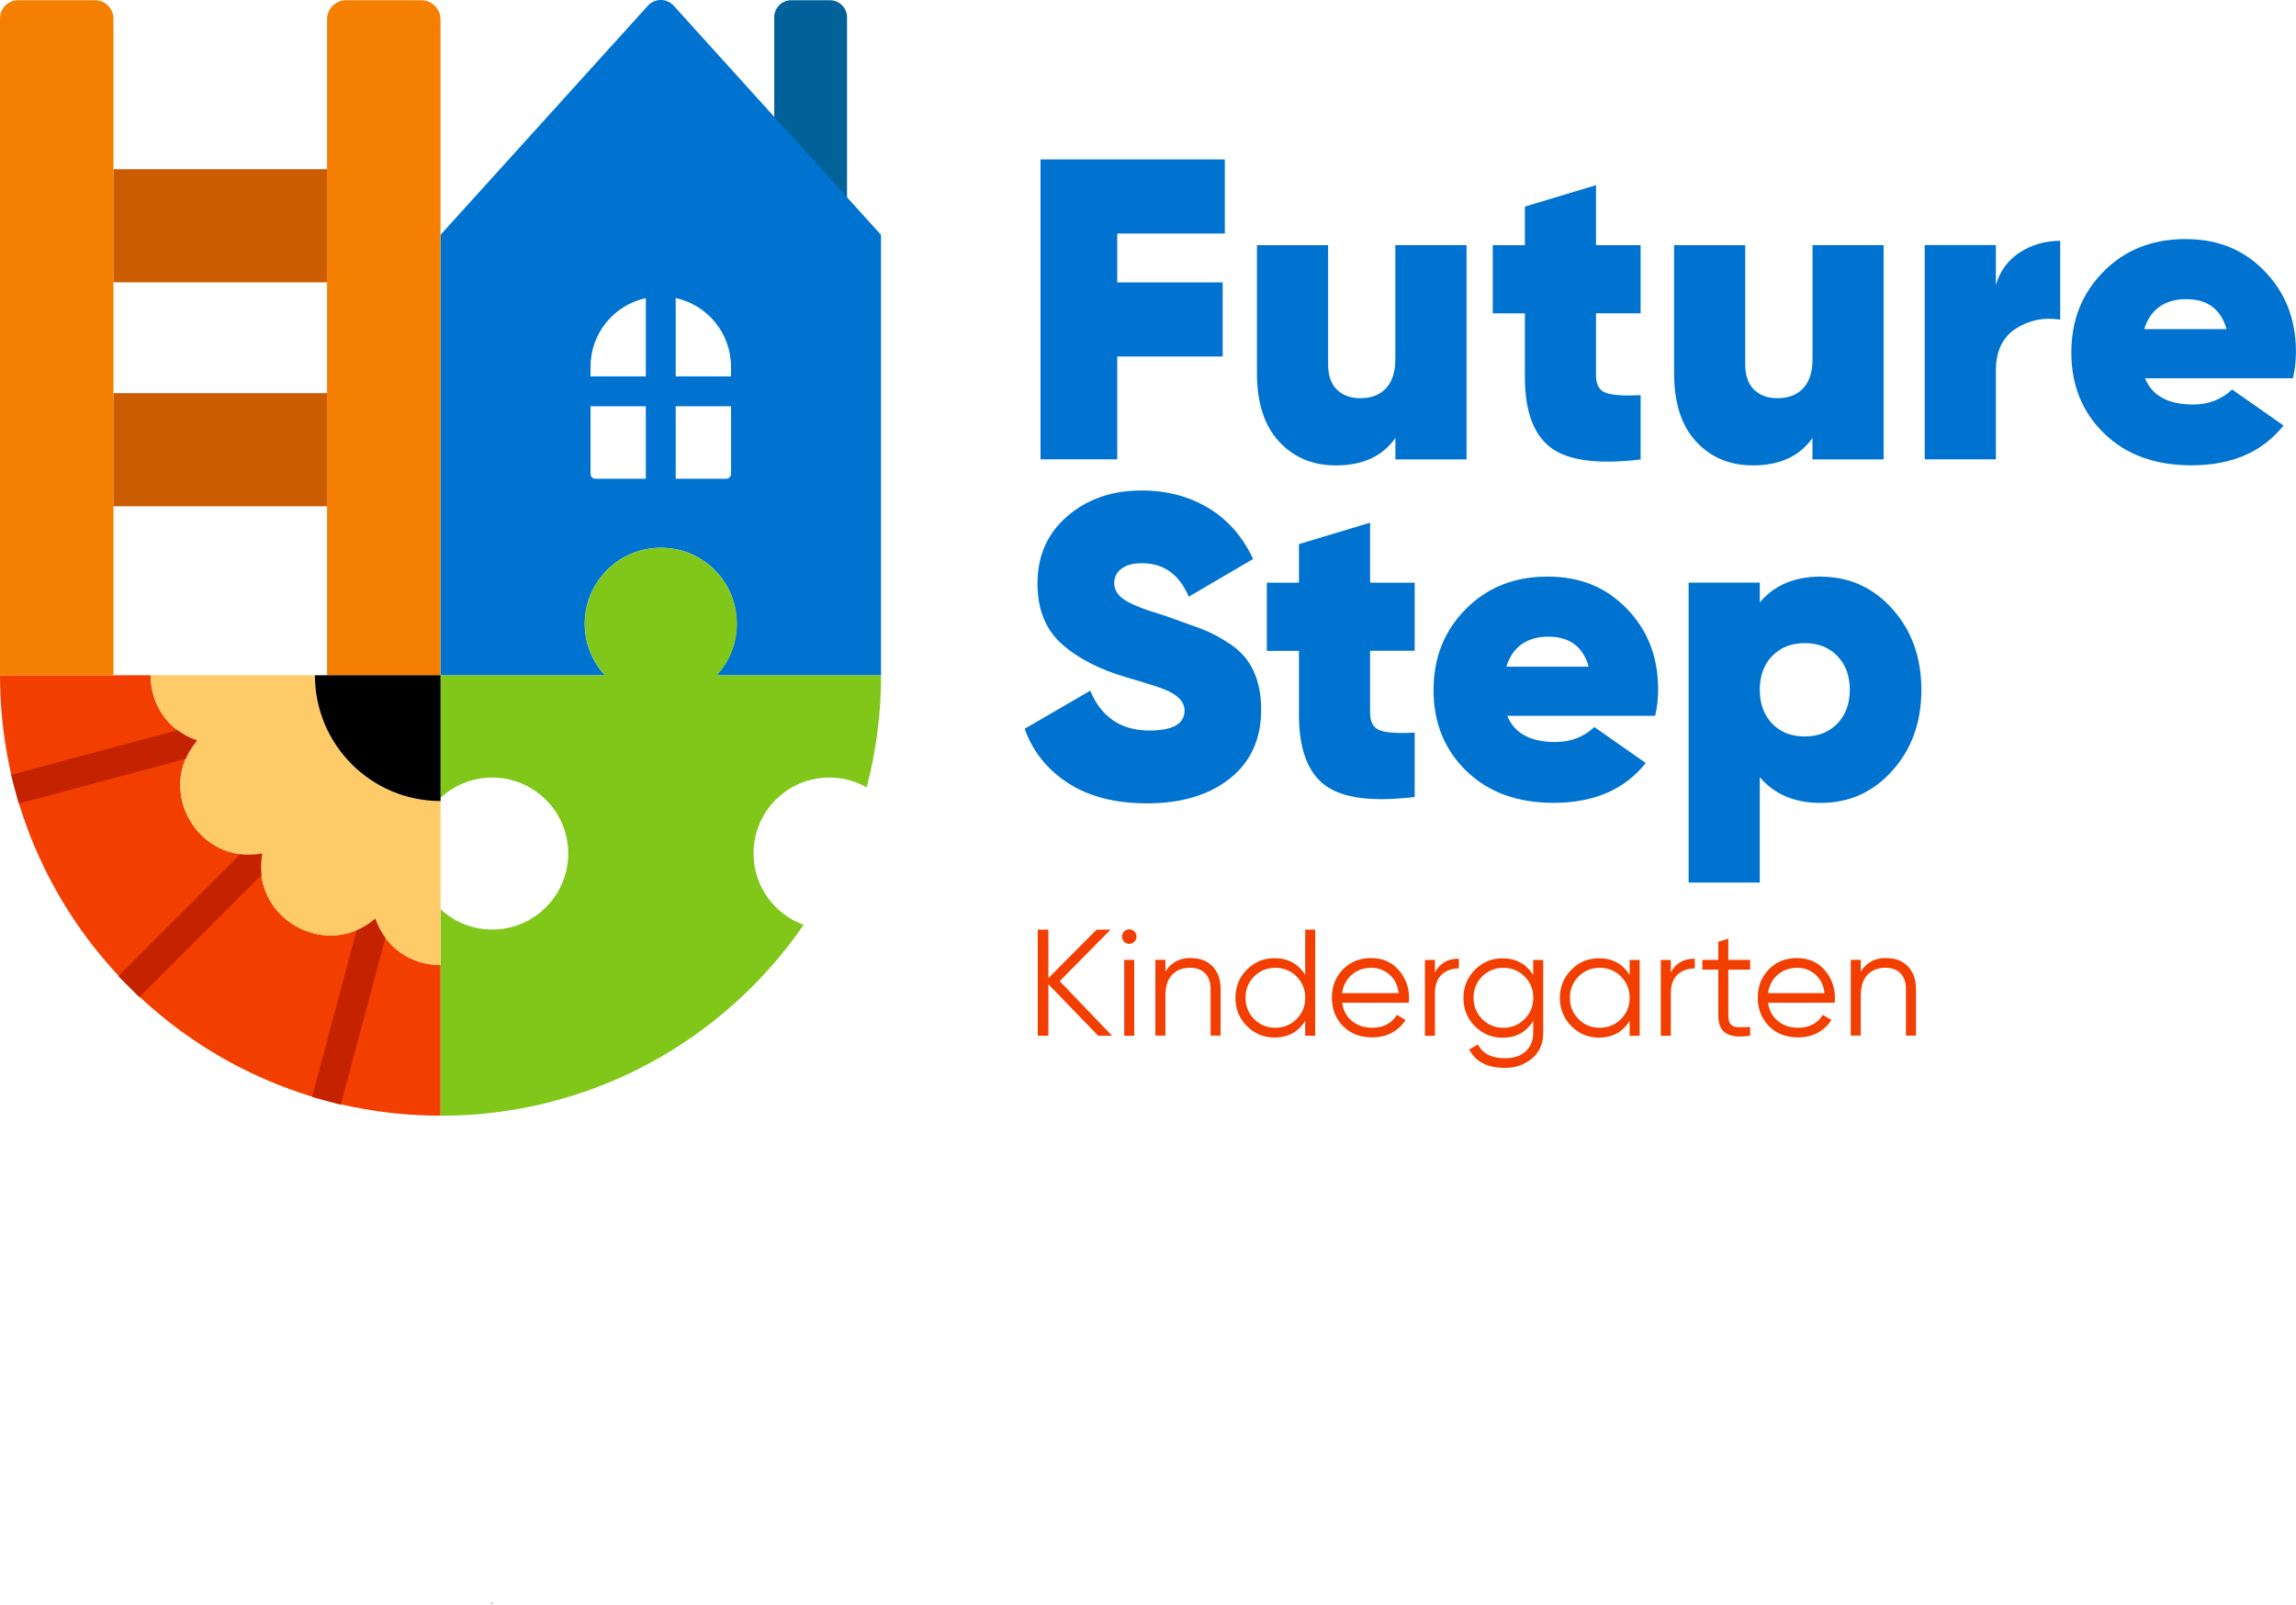 <?xml version="1.0" encoding="UTF-8"?>
<svg xmlns="http://www.w3.org/2000/svg" id="Layer_2" data-name="Layer 2" viewBox="0 0 309.45 216.31">
  <defs>
    <style>
      .cls-1 {
        fill: #0073d1;
      }

      .cls-2 {
        fill: #cc5c01;
      }

      .cls-3 {
        fill: #f23f00;
      }

      .cls-4 {
        fill: #ffcb68;
      }

      .cls-5 {
        fill: none;
        stroke: #c42200;
        stroke-miterlimit: 10;
        stroke-width: 4.01px;
      }

      .cls-6 {
        fill: #f57f00;
      }

      .cls-7 {
        fill: #80c719;
      }

      .cls-8 {
        fill: #006299;
      }
    </style>
  </defs>
  <g id="Layer_1-2" data-name="Layer 1">
    <g>
      <g>
        <g>
          <path class="cls-1" d="M165.08,31.48h-14.5v6.59h14.21v9.99h-14.21v13.86h-10.34V21.49h24.84v9.99Z"></path>
          <path class="cls-1" d="M188.07,33.04h9.59v28.89h-9.59v-2.89c-1.73,2.47-4.41,3.7-8.03,3.7-3.12,0-5.67-1.07-7.65-3.21-1.98-2.14-2.98-5.21-2.98-9.21v-17.27h9.59v16.06c0,1.5.39,2.64,1.18,3.41.79.77,1.84,1.16,3.15,1.16,1.5,0,2.67-.45,3.49-1.36.83-.9,1.24-2.2,1.24-3.9v-15.37Z"></path>
          <path class="cls-1" d="M221.12,42.23h-6.01v8.38c0,1.27.46,2.06,1.39,2.37.92.31,2.46.4,4.62.29v8.67c-5.74.69-9.77.16-12.1-1.59-2.33-1.75-3.5-4.92-3.5-9.5v-8.61h-4.33v-9.19h4.33v-5.2l9.59-2.89v8.09h6.01v9.19Z"></path>
          <path class="cls-1" d="M244.28,33.04h9.59v28.89h-9.59v-2.89c-1.73,2.47-4.41,3.7-8.03,3.7-3.12,0-5.67-1.07-7.65-3.21-1.98-2.14-2.97-5.21-2.97-9.21v-17.27h9.59v16.06c0,1.5.39,2.64,1.18,3.41.79.77,1.84,1.16,3.15,1.16,1.5,0,2.67-.45,3.5-1.36.83-.9,1.24-2.2,1.24-3.9v-15.37Z"></path>
          <path class="cls-1" d="M269.01,38.41c.54-1.89,1.62-3.35,3.23-4.39,1.62-1.04,3.43-1.56,5.43-1.56v10.63c-2.2-.35-4.19.06-5.98,1.21-1.79,1.16-2.69,3.04-2.69,5.66v11.96h-9.59v-28.89h9.59v5.37Z"></path>
          <path class="cls-1" d="M289.11,51.01c.96,2.35,3.12,3.52,6.47,3.52,2.08,0,3.83-.67,5.26-2.02l6.93,4.85c-2.85,3.58-6.99,5.37-12.42,5.37-4.89,0-8.81-1.43-11.76-4.3-2.95-2.87-4.42-6.5-4.42-10.89s1.44-7.99,4.33-10.92c2.89-2.93,6.57-4.39,11.03-4.39s7.88,1.44,10.69,4.33c2.81,2.89,4.22,6.51,4.22,10.86,0,1.27-.14,2.47-.4,3.58h-19.93ZM289,44.37h11.09c-.77-2.7-2.58-4.04-5.43-4.04s-4.85,1.35-5.66,4.04Z"></path>
          <path class="cls-1" d="M154.62,108.3c-4.27,0-7.82-.9-10.63-2.71-2.81-1.81-4.78-4.25-5.89-7.34l8.84-5.14c1.5,3.58,4.16,5.37,7.97,5.37,3.16,0,4.74-.9,4.74-2.69,0-1.18-.91-2.14-2.73-2.86-.77-.32-2.46-.85-5.07-1.61-3.7-1.08-6.62-2.59-8.78-4.54-2.16-1.94-3.24-4.65-3.24-8.12,0-3.74,1.34-6.76,4.02-9.07,2.68-2.31,6.02-3.47,10.02-3.47,3.39,0,6.39.79,9.01,2.37,2.62,1.58,4.62,3.87,6.01,6.87l-8.67,5.08c-1.27-3-3.37-4.51-6.3-4.51-1.23,0-2.17.25-2.8.76-.64.5-.95,1.14-.95,1.92,0,.89.47,1.65,1.41,2.27.94.62,2.78,1.34,5.51,2.15,1.92.69,3.49,1.26,4.71,1.7,1.22.44,2.54,1.13,3.96,2.07,1.43.94,2.49,2.15,3.18,3.63s1.04,3.22,1.04,5.22c0,3.97-1.41,7.07-4.22,9.3-2.81,2.23-6.53,3.35-11.15,3.35Z"></path>
          <path class="cls-1" d="M190.67,87.73h-6.01v8.38c0,1.27.46,2.06,1.39,2.37.92.31,2.46.4,4.62.29v8.67c-5.74.69-9.77.16-12.1-1.59-2.33-1.75-3.5-4.92-3.5-9.5v-8.61h-4.33v-9.19h4.33v-5.2l9.59-2.89v8.09h6.01v9.19Z"></path>
          <path class="cls-1" d="M203.15,96.51c.96,2.35,3.12,3.52,6.47,3.52,2.08,0,3.83-.67,5.26-2.02l6.93,4.85c-2.85,3.58-6.99,5.37-12.42,5.37-4.89,0-8.81-1.43-11.76-4.3-2.95-2.87-4.42-6.5-4.42-10.89s1.44-7.99,4.33-10.92c2.89-2.93,6.57-4.39,11.03-4.39s7.88,1.44,10.69,4.33c2.81,2.89,4.22,6.51,4.22,10.86,0,1.27-.14,2.46-.4,3.58h-19.93ZM203.03,89.87h11.09c-.77-2.7-2.58-4.04-5.43-4.04s-4.85,1.35-5.66,4.04Z"></path>
          <path class="cls-1" d="M245.38,77.74c3.85,0,7.08,1.45,9.68,4.36s3.9,6.54,3.9,10.89-1.3,7.98-3.9,10.89c-2.6,2.91-5.83,4.36-9.68,4.36-3.5,0-6.24-1.16-8.2-3.47v14.21h-9.59v-40.44h9.59v2.66c1.96-2.31,4.7-3.47,8.2-3.47ZM238.85,97.55c1.12,1.16,2.58,1.73,4.39,1.73s3.27-.58,4.39-1.73c1.12-1.16,1.68-2.68,1.68-4.56s-.56-3.41-1.68-4.56c-1.12-1.16-2.58-1.73-4.39-1.73s-3.27.58-4.39,1.73c-1.12,1.16-1.67,2.68-1.67,4.56s.56,3.41,1.67,4.56Z"></path>
        </g>
        <g>
          <path class="cls-8" d="M104.35,16.33V2.33c0-1.27,1.03-2.3,2.3-2.3h5.21c1.27,0,2.3,1.03,2.3,2.3v24.45l-9.81-10.46Z"></path>
          <path class="cls-3" d="M59.38,130.1v20.3C26.59,150.4,0,123.81,0,91.03h20.3c0,3.67,2.06,7.33,6.22,8.78l.05.02c-5.73,6.67.15,16.84,8.78,15.22-.12.63-.17,1.23-.17,1.84,0,5.34,4.54,9.22,9.39,9.22,2.04,0,4.16-.69,6-2.28l.02.05c1.47,4.14,5.12,6.22,8.78,6.22Z"></path>
          <path class="cls-1" d="M90.81.78c-.94-1.04-2.56-1.04-3.5,0l-27.94,30.88v59.38h22.18c-1.71-1.83-2.74-4.28-2.74-6.95,0-6.32,5.75-11.32,12.3-10.05,3.77.73,6.89,3.66,7.85,7.39.94,3.67-.14,7.19-2.38,9.61h22.16V31.66L90.81.78ZM87.04,64.54h-6.79c-.37,0-.66-.3-.66-.66v-9.11h7.45v9.77ZM87.04,50.74h-7.45v-1.3c0-4.54,3.19-8.33,7.45-9.25v10.55ZM98.52,63.88c0,.36-.29.66-.66.66h-6.79v-9.77h7.45v9.11ZM98.52,50.74h-7.45v-10.56c4.26.93,7.45,4.72,7.45,9.26v1.3Z"></path>
          <g>
            <path class="cls-6" d="M15.29,2.51v88.52H0V2.47C0,1.12,1.1.03,2.45.03h10.34c1.38,0,2.5,1.11,2.5,2.49Z"></path>
            <path class="cls-6" d="M59.37,2.61v88.43h-15.29V2.6c0-1.42,1.16-2.57,2.58-2.57h10.12c1.43,0,2.59,1.16,2.59,2.58Z"></path>
            <g>
              <rect class="cls-2" x="15.29" y="22.81" width="28.8" height="15.25"></rect>
              <rect class="cls-2" x="15.29" y="53" width="28.8" height="15.25"></rect>
            </g>
          </g>
          <polyline class="cls-5" points="2.01 106.39 26.52 99.82 26.54 99.82"></polyline>
          <line class="cls-5" x1="35.32" y1="115.05" x2="17.37" y2="133.01"></line>
          <line class="cls-5" x1="50.57" y1="123.84" x2="43.99" y2="148.4"></line>
          <path class="cls-7" d="M118.75,91.04c0,5.22-.68,10.29-1.94,15.1-1.49-.84-3.19-1.32-5-1.32-5.66-.02-10.25,4.56-10.25,10.22,0,4.43,2.8,8.21,6.76,9.63-10.71,15.56-28.63,25.74-48.93,25.74v-27.84c1.82,1.71,4.27,2.74,6.94,2.74,5.66,0,10.25-4.59,10.25-10.25s-4.59-10.24-10.25-10.24c-2.67,0-5.12,1.03-6.94,2.72v-16.5h22.18c-1.71-1.82-2.74-4.27-2.74-6.94,0-5.66,4.59-10.25,10.25-10.25s10.24,4.59,10.24,10.25c0,2.67-1.03,5.12-2.72,6.94h22.16Z"></path>
          <path class="cls-4" d="M59.38,107.99v22.11c-3.67,0-7.31-2.08-8.78-6.22l-.02-.05c-1.84,1.59-3.95,2.28-6,2.28-4.85,0-9.39-3.89-9.39-9.22,0-.61.05-1.22.17-1.84-8.63,1.62-14.51-8.55-8.78-15.22l-.05-.02c-4.16-1.45-6.22-5.12-6.22-8.78h22.13c0,9.36,7.58,16.96,16.94,16.96Z"></path>
          <path d="M59.38,91.03v16.96c-9.36,0-16.94-7.6-16.94-16.96h16.94Z"></path>
        </g>
      </g>
      <path d="M66.35,215.99c-.08.11-.17.21-.25.32l.3-.27s-.03-.04-.05-.05Z"></path>
      <polygon points="74.02 187.09 74.05 187.09 74.05 187.1 74.02 187.09"></polygon>
      <g>
        <path class="cls-3" d="M149.88,139.62h-1.88l-6.7-6.94v6.94h-1.43v-14.3h1.43v6.54l6.5-6.54h1.88l-6.86,6.95,7.07,7.36Z"></path>
        <path class="cls-3" d="M152.89,126.95c-.19.19-.42.29-.69.29s-.5-.09-.69-.29c-.19-.19-.29-.42-.29-.69s.1-.5.29-.69c.19-.19.42-.29.69-.29s.5.09.69.29c.19.19.29.42.29.69s-.1.5-.29.69ZM151.52,139.62v-10.22h1.35v10.22h-1.35Z"></path>
        <path class="cls-3" d="M160.51,129.16c1.24,0,2.22.38,2.93,1.13.71.76,1.07,1.77,1.07,3.05v6.27h-1.35v-6.27c0-.91-.24-1.62-.73-2.12s-1.17-.76-2.05-.76c-.98,0-1.78.31-2.39.93s-.92,1.58-.92,2.87v5.35h-1.35v-10.22h1.35v1.59c.76-1.23,1.91-1.84,3.43-1.84Z"></path>
        <path class="cls-3" d="M175.91,125.32h1.35v14.3h-1.35v-2c-.94,1.5-2.32,2.25-4.13,2.25-1.46,0-2.7-.52-3.73-1.55-1.03-1.04-1.54-2.3-1.54-3.8s.51-2.76,1.54-3.8c1.03-1.04,2.27-1.55,3.73-1.55,1.81,0,3.19.75,4.13,2.25v-6.09ZM169.03,137.38c.78.78,1.73,1.17,2.86,1.17s2.08-.39,2.86-1.17c.78-.78,1.17-1.74,1.17-2.87s-.39-2.09-1.17-2.87c-.78-.78-1.73-1.17-2.86-1.17s-2.08.39-2.86,1.17-1.16,1.74-1.16,2.87.39,2.09,1.16,2.87Z"></path>
        <path class="cls-3" d="M184.84,129.16c1.51,0,2.73.53,3.67,1.6s1.4,2.33,1.4,3.79c0,.15-.01.36-.04.63h-8.97c.14,1.04.58,1.86,1.32,2.46.74.61,1.66.91,2.75.91.78,0,1.45-.16,2.01-.48.57-.32.99-.74,1.28-1.26l1.18.69c-.45.72-1.06,1.29-1.84,1.72-.78.42-1.66.63-2.66.63-1.61,0-2.92-.5-3.92-1.51s-1.51-2.29-1.51-3.84.5-2.8,1.49-3.82,2.27-1.53,3.84-1.53ZM184.84,130.47c-1.06,0-1.95.32-2.67.95-.71.63-1.14,1.45-1.28,2.46h7.62c-.14-1.08-.55-1.91-1.25-2.51-.69-.6-1.5-.9-2.43-.9Z"></path>
        <path class="cls-3" d="M193.4,131.1c.63-1.24,1.7-1.86,3.23-1.86v1.31c-.93,0-1.7.27-2.31.82-.61.55-.92,1.4-.92,2.58v5.68h-1.35v-10.22h1.35v1.7Z"></path>
        <path class="cls-3" d="M206.64,129.41h1.35v9.81c0,1.47-.5,2.63-1.51,3.47-1.01.84-2.21,1.27-3.62,1.27-2.4,0-4.01-.83-4.84-2.49l1.18-.67c.61,1.24,1.83,1.86,3.66,1.86,1.17,0,2.09-.31,2.77-.93.67-.62,1.01-1.46,1.01-2.5v-1.59c-.94,1.5-2.32,2.25-4.13,2.25-1.46,0-2.7-.52-3.73-1.55-1.03-1.04-1.54-2.3-1.54-3.8s.51-2.76,1.54-3.8c1.03-1.04,2.27-1.55,3.73-1.55,1.81,0,3.19.75,4.13,2.25v-2ZM199.76,137.38c.78.78,1.73,1.17,2.86,1.17s2.08-.39,2.86-1.17c.78-.78,1.17-1.74,1.17-2.87s-.39-2.09-1.17-2.87c-.78-.78-1.73-1.17-2.86-1.17s-2.08.39-2.86,1.17-1.16,1.74-1.16,2.87.39,2.09,1.16,2.87Z"></path>
        <path class="cls-3" d="M219.64,129.41h1.35v10.22h-1.35v-2c-.94,1.5-2.32,2.25-4.13,2.25-1.46,0-2.7-.52-3.73-1.55-1.03-1.04-1.54-2.3-1.54-3.8s.51-2.76,1.54-3.8c1.03-1.04,2.27-1.55,3.73-1.55,1.81,0,3.19.75,4.13,2.25v-2ZM212.75,137.38c.78.78,1.73,1.17,2.86,1.17s2.08-.39,2.86-1.17c.78-.78,1.17-1.74,1.17-2.87s-.39-2.09-1.17-2.87c-.78-.78-1.73-1.17-2.86-1.17s-2.08.39-2.86,1.17-1.16,1.74-1.16,2.87.39,2.09,1.16,2.87Z"></path>
        <path class="cls-3" d="M225.19,131.1c.63-1.24,1.7-1.86,3.23-1.86v1.31c-.93,0-1.7.27-2.31.82-.61.55-.92,1.4-.92,2.58v5.68h-1.35v-10.22h1.35v1.7Z"></path>
        <path class="cls-3" d="M235.88,130.71h-2.94v6.19c0,.56.11.96.33,1.2.22.24.54.36.98.37s.98,0,1.63-.03v1.18c-1.43.22-2.5.12-3.22-.31-.72-.42-1.07-1.23-1.07-2.41v-6.19h-2.15v-1.31h2.15v-2.45l1.35-.41v2.86h2.94v1.31Z"></path>
        <path class="cls-3" d="M242.24,129.16c1.51,0,2.73.53,3.67,1.6s1.4,2.33,1.4,3.79c0,.15-.01.36-.04.63h-8.97c.14,1.04.58,1.86,1.32,2.46.74.61,1.66.91,2.75.91.78,0,1.45-.16,2.01-.48.57-.32.99-.74,1.28-1.26l1.18.69c-.45.72-1.06,1.29-1.84,1.72-.78.42-1.66.63-2.66.63-1.61,0-2.92-.5-3.92-1.51s-1.51-2.29-1.51-3.84.5-2.8,1.49-3.82,2.27-1.53,3.84-1.53ZM242.24,130.47c-1.06,0-1.95.32-2.67.95-.71.63-1.14,1.45-1.28,2.46h7.62c-.14-1.08-.55-1.91-1.25-2.51-.69-.6-1.5-.9-2.43-.9Z"></path>
        <path class="cls-3" d="M254.23,129.16c1.24,0,2.22.38,2.93,1.13.71.76,1.07,1.77,1.07,3.05v6.27h-1.35v-6.27c0-.91-.24-1.62-.73-2.12s-1.17-.76-2.05-.76c-.98,0-1.78.31-2.39.93s-.92,1.58-.92,2.87v5.35h-1.35v-10.22h1.35v1.59c.76-1.23,1.91-1.84,3.43-1.84Z"></path>
      </g>
    </g>
  </g>
</svg>
